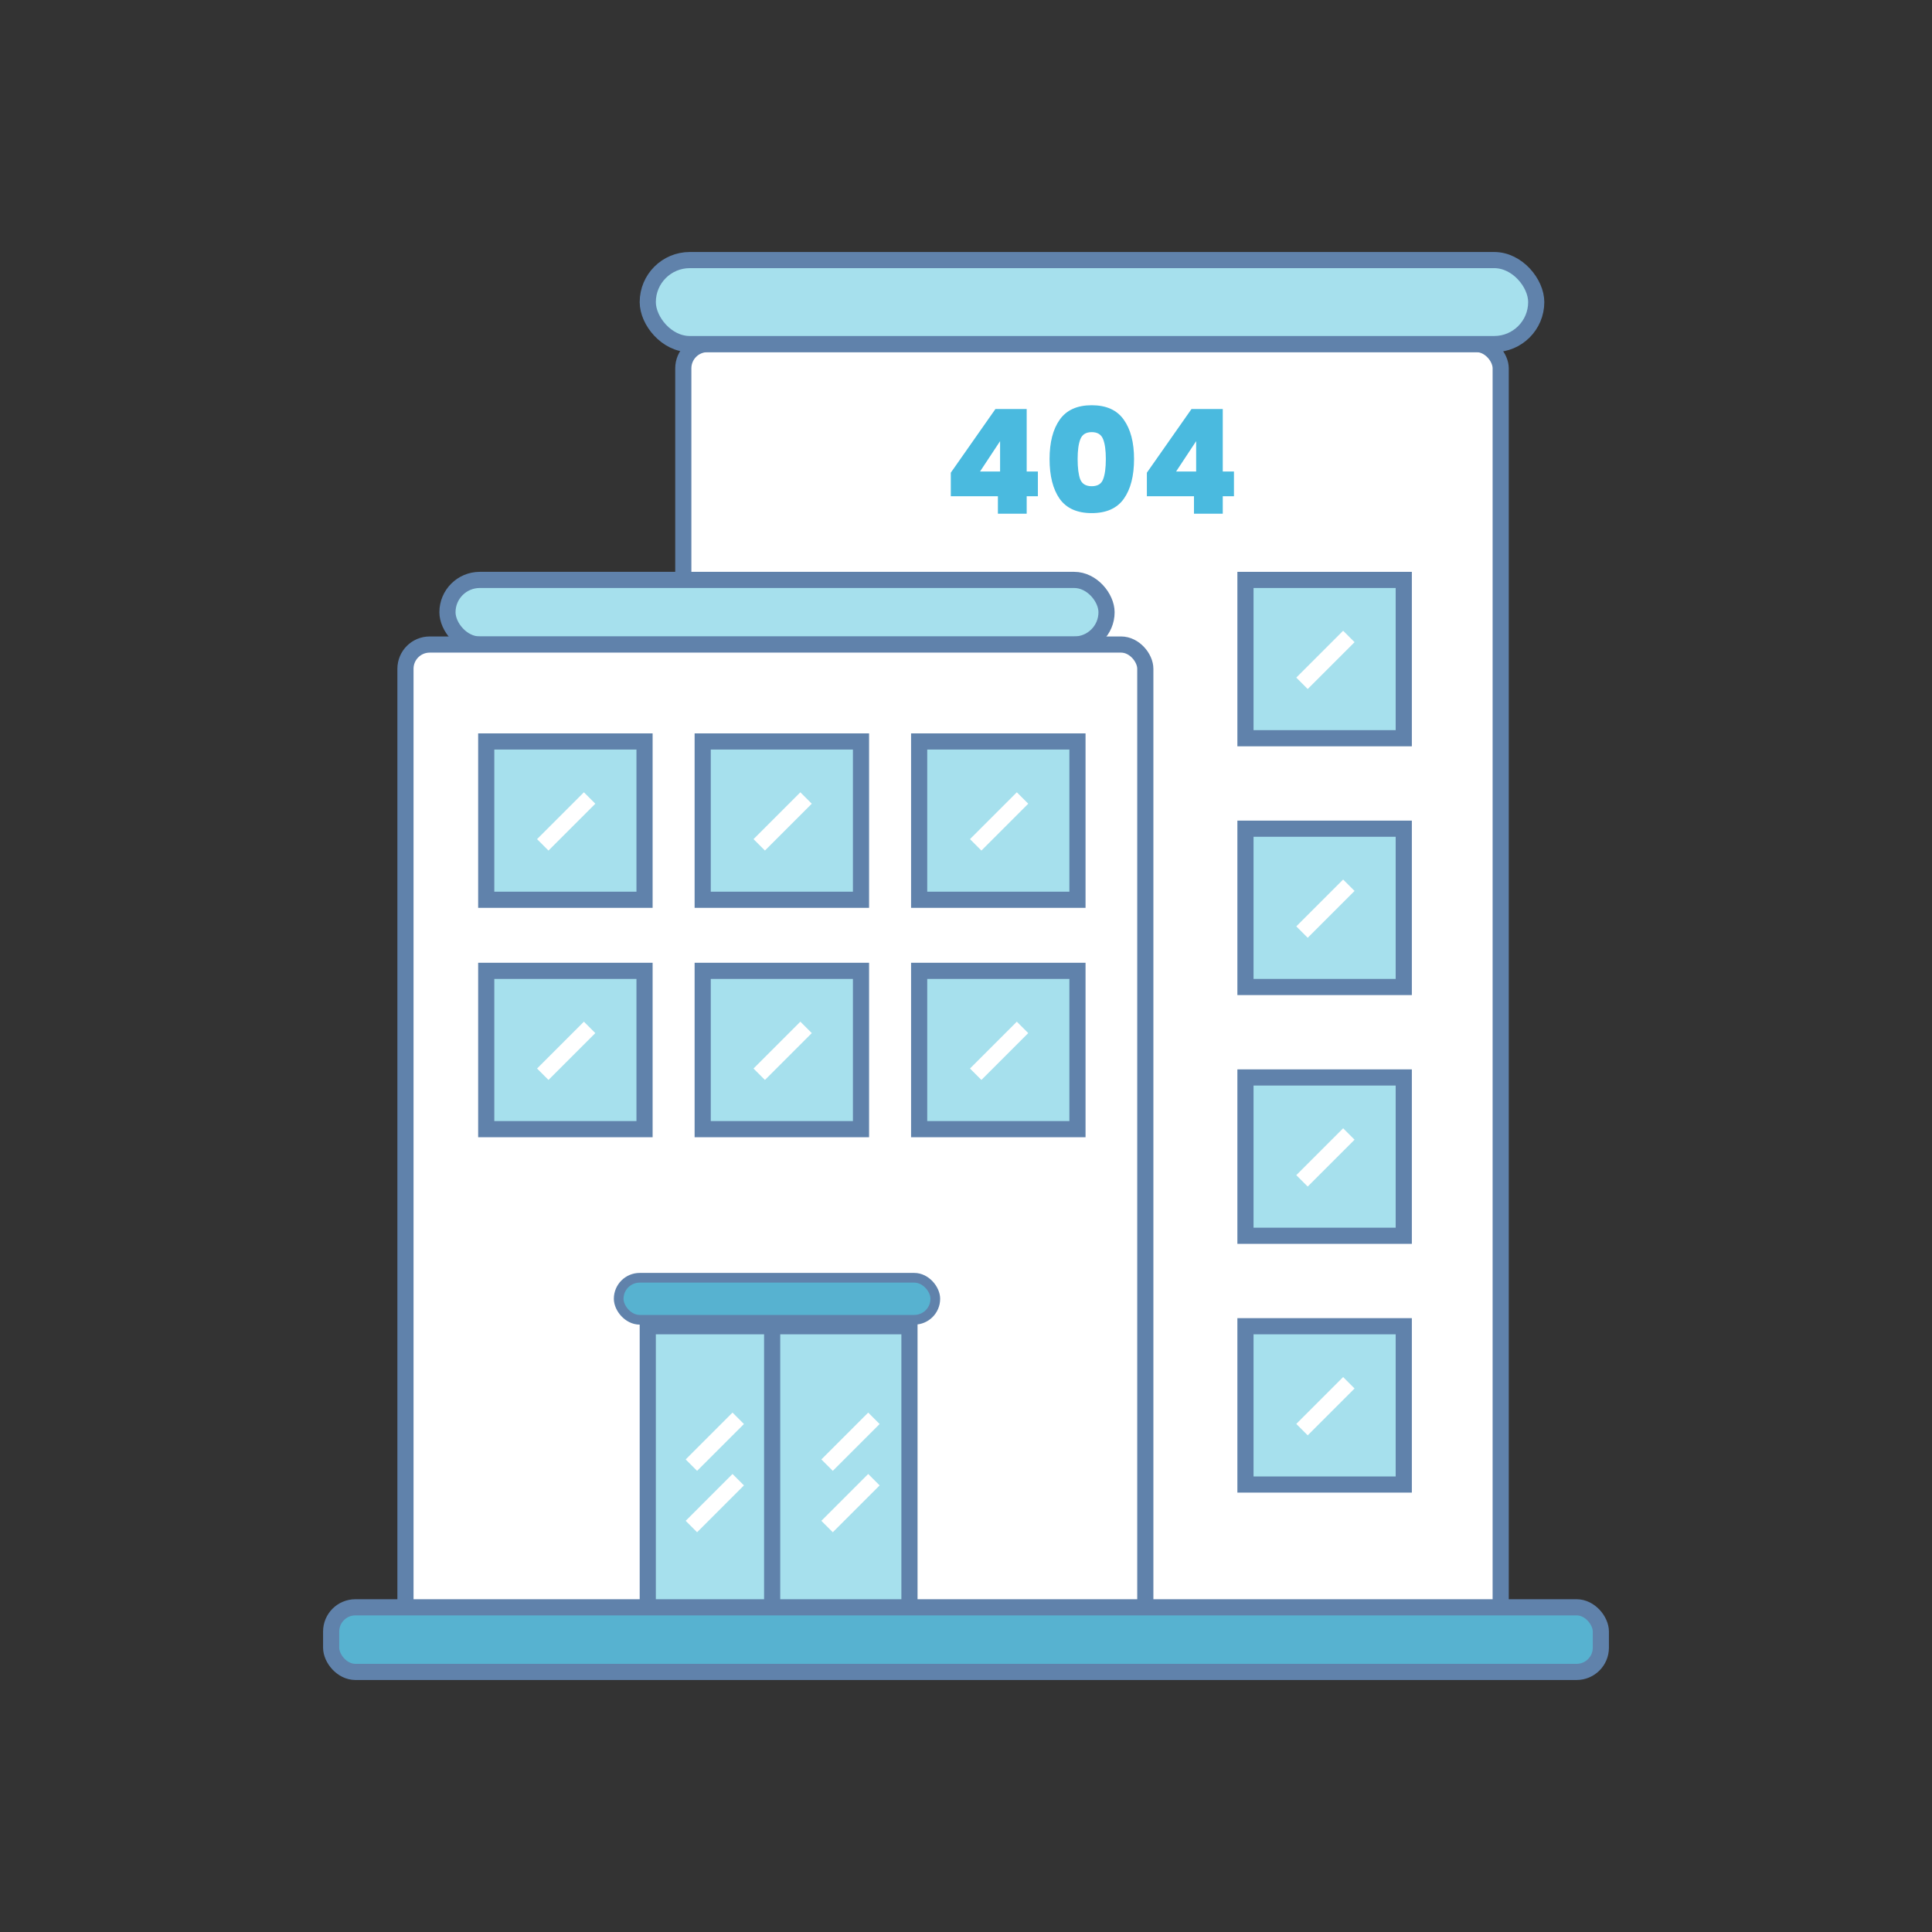 <svg width="598" height="598" viewBox="0 0 598 598" fill="none" xmlns="http://www.w3.org/2000/svg">
<rect x="0" y="0" width="598" height="598" fill="#333333" stroke="none"/>
<rect x="211.5" y="106.5" width="253" height="399" rx="7.5" fill="white" stroke="#6082AB" stroke-width="5"/>
<rect x="200.5" y="80.5" width="275" height="26" rx="13" fill="#A6E0ED" stroke="#6082AB" stroke-width="5"/>
<rect x="138.5" y="179.5" width="204" height="20" rx="10" fill="#A6E0ED" stroke="#6082AB" stroke-width="5"/>
<rect x="125.5" y="199.5" width="229" height="306" rx="7.5" fill="white" stroke="#6082AB" stroke-width="5"/>
<rect x="150.5" y="300.5" width="49" height="49" fill="#A6E0ED" stroke="#6082AB" stroke-width="5"/>
<path d="M168 332.5L182.5 318" stroke="white" stroke-width="5"/>
<rect x="200.5" y="410.5" width="81" height="95" fill="#A6E0ED" stroke="#6082AB" stroke-width="5"/>
<path d="M214 453.5L228.5 439" stroke="white" stroke-width="5"/>
<path d="M256 453.5L270.5 439" stroke="white" stroke-width="5"/>
<path d="M214 472.5L228.5 458" stroke="white" stroke-width="5"/>
<path d="M256 472.5L270.5 458" stroke="white" stroke-width="5"/>
<rect x="217.5" y="229.5" width="49" height="49" fill="#A6E0ED" stroke="#6082AB" stroke-width="5"/>
<path d="M235 261.5L249.5 247" stroke="white" stroke-width="5"/>
<rect x="150.5" y="229.5" width="49" height="49" fill="#A6E0ED" stroke="#6082AB" stroke-width="5"/>
<path d="M168 261.5L182.5 247" stroke="white" stroke-width="5"/>
<rect x="217.5" y="300.5" width="49" height="49" fill="#A6E0ED" stroke="#6082AB" stroke-width="5"/>
<path d="M235 332.5L249.5 318" stroke="white" stroke-width="5"/>
<rect x="284.5" y="229.5" width="49" height="49" fill="#A6E0ED" stroke="#6082AB" stroke-width="5"/>
<path d="M302 261.5L316.5 247" stroke="white" stroke-width="5"/>
<rect x="385.5" y="179.5" width="49" height="49" fill="#A6E0ED" stroke="#6082AB" stroke-width="5"/>
<path d="M403 211.5L417.5 197" stroke="white" stroke-width="5"/>
<rect x="385.5" y="256.5" width="49" height="49" fill="#A6E0ED" stroke="#6082AB" stroke-width="5"/>
<path d="M403 288.5L417.5 274" stroke="white" stroke-width="5"/>
<rect x="385.5" y="333.5" width="49" height="49" fill="#A6E0ED" stroke="#6082AB" stroke-width="5"/>
<path d="M403 365.5L417.5 351" stroke="white" stroke-width="5"/>
<rect x="385.5" y="410.5" width="49" height="49" fill="#A6E0ED" stroke="#6082AB" stroke-width="5"/>
<path d="M403 442.5L417.5 428" stroke="white" stroke-width="5"/>
<rect x="284.5" y="300.5" width="49" height="49" fill="#A6E0ED" stroke="#6082AB" stroke-width="5"/>
<path d="M302 332.5L316.5 318" stroke="white" stroke-width="5"/>
<rect x="102.5" y="497.5" width="393" height="20" rx="7.5" fill="#57B2D0" stroke="#6082AB" stroke-width="5"/>
<path d="M239 412.5V499" stroke="#6082AB" stroke-width="5"/>
<rect x="191.5" y="395.5" width="98" height="13" rx="6.5" fill="#57B2D0" stroke="#6082AB" stroke-width="3"/>
<path d="M294.295 153.6V146.31L308.11 126.6H317.785V145.95H321.25V153.6H317.785V159H308.875V153.6H294.295ZM309.55 136.545L303.34 145.95H309.55V136.545ZM324.868 142.08C324.868 136.92 325.918 132.855 328.018 129.885C330.118 126.915 333.418 125.43 337.918 125.43C342.418 125.43 345.718 126.915 347.818 129.885C349.948 132.855 351.013 136.92 351.013 142.08C351.013 147.3 349.963 151.395 347.863 154.365C345.763 157.335 342.448 158.82 337.918 158.82C333.388 158.82 330.073 157.335 327.973 154.365C325.903 151.395 324.868 147.3 324.868 142.08ZM342.283 142.08C342.283 139.38 341.998 137.325 341.428 135.915C340.858 134.475 339.688 133.755 337.918 133.755C336.148 133.755 334.978 134.475 334.408 135.915C333.838 137.325 333.553 139.38 333.553 142.08C333.553 144.84 333.823 146.94 334.363 148.38C334.933 149.79 336.118 150.495 337.918 150.495C339.718 150.495 340.888 149.79 341.428 148.38C341.998 146.94 342.283 144.84 342.283 142.08ZM354.983 153.6V146.31L368.798 126.6H378.473V145.95H381.938V153.6H378.473V159H369.563V153.6H354.983ZM370.238 136.545L364.028 145.95H370.238V136.545Z" fill="#4ABADF"/>
</svg>
